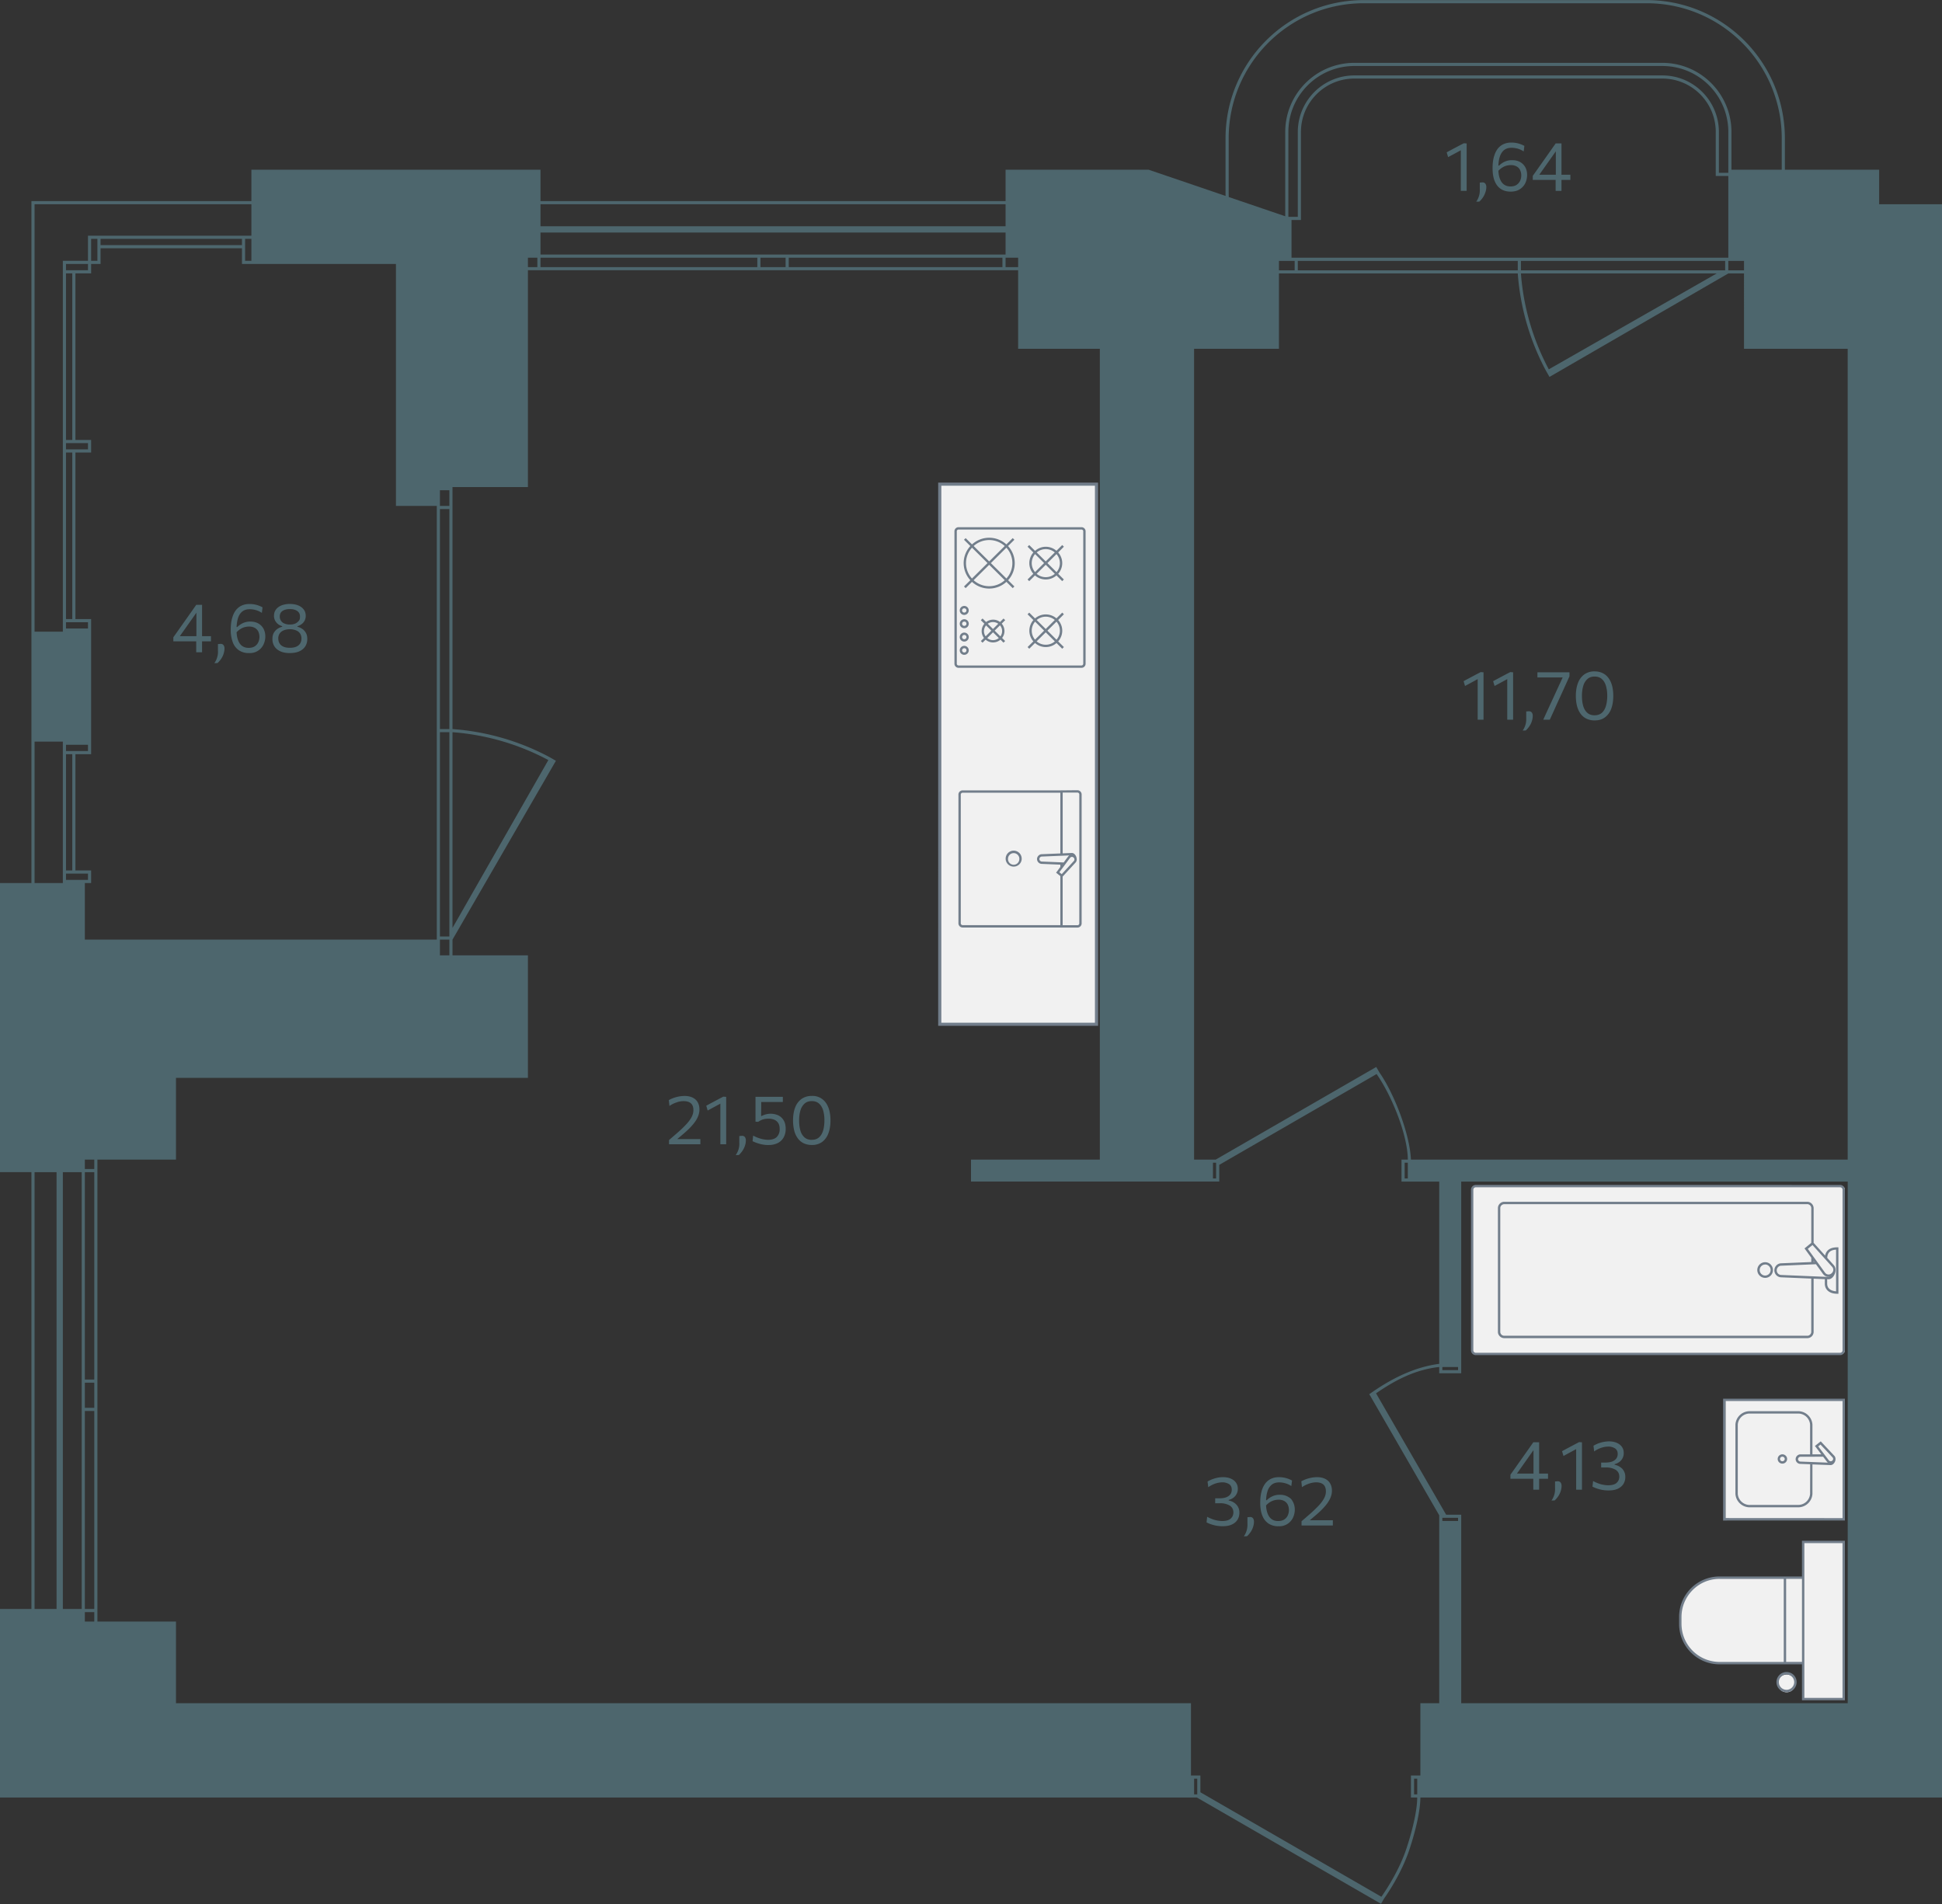 <svg xmlns="http://www.w3.org/2000/svg" width="618" height="606" viewBox="0 0 618 606">
  <rect x="0" y="0" width="618" height="606" fill="#333333" stroke="none"/>
  <path id="walls" fill="#4d666d" fill-rule="evenodd" d="M440.48 604.11c2.45-3.47 5.99-9.39 8.03-15.53 2.04-6.15 3.49-12.49 3.49-16.58h166V65h-20V54h-30v-9.97c0-24.301-19.699-44-44-44h-90c-24.301 0-44 19.699-44 44v17c0 .44 0 .89.02 1.32L365.5 54H320v10H172V54H80v10H10v217H0v92h10v139H0v60h380.89l58.59 33.83zM391.03 62.7q-.03-.834-.03-1.67v-17c0-23.748 19.252-43 43-43h90c23.748 0 43 19.252 43 43V54h-16V42c0-12.15-9.85-22-22-22h-98c-12.15 0-22 9.85-22 22v26.82zM407 82h4V70h3V42c0-9.389 7.611-17 17-17h98c9.389 0 17 7.611 17 17v14h4v26h5v.01H407zM11 65h69v10H28v8h-8v118h-9zm161 0h148v7H172zm0 9h148v7H172zM29 76h2v7h-2zm3 0h45v2H32zm46 0h2v7h-2zM27 281h2v-4h-5v-37h5v-43h-5v-53h5v-4h-5V87h5v-3h3v-5h45v5h49v77h13v138H27zM168 82h3v3h-3zm4 0h69v3h-69zm70 0h8v3h-8zm9 0h68v3h-68zm69 0h4v3h-4zm87 1.02h5v3h-5zm6 0h70v3h-70zm71 0h65v3h-65zm66 0h5v3h-5zM21 84h7v2h-7zm361 486.33V565h-3v-23H56v-26H31V369h25v-26h112v-39h-24v-5l32.91-56.91L175 241l-.9-.48A77.4 77.4 0 0 0 144 232v-77h24V86h156v25h26v258h-41v7h79v-5.32l50.07-28.9c4.77 6.78 9.88 19.31 9.94 27.22H446v7h12v58c-7.84 1-15.35 4.71-22.28 9.68l.28.41 22 38.1V542h-6v23h-3v7h2c0 3.92-1.41 10.14-3.44 16.27-2.03 6.12-5.61 11.98-7.96 15.32zM21 87h2v53h-2zm359 24h27V87.02h76a77.4 77.4 0 0 0 9 31.01l1.09 1.91 56.9-32.92h5V111h33v258H449c-.35-8.11-5.33-21.03-10.04-27.74l-1-1.73L386.89 369h-6.9V111zm112.87 6.53A77 77 0 0 1 484 87.02h62.3zM21 141h7v2h-7zm0 3h2v53h-2zm119 12h3v5h-3zm0 6h3v70h-3zM21 198h7v2h-7zm119 35h3v65h-3zm4 0a76.9 76.9 0 0 1 30.5 8.87L144 295.28zm-133 3h9v45h-9zm10 1h7v2h-7zm0 3h2v37h-2zm0 38h7v2h-7zm119 21h3v5h-3zM27 372v-3h3v3zm359-2h1v5h-1zm61 0h1v5h-1zm-436 3h7v139h-7zm9 0h6v139h-6zm7 66v-66h3v66zm438 43h-4.8l-22.3-38.62c6.46-4.46 12.8-7.59 20.1-8.38v2h7v-61h123v166H465zm-6-47h5v1h-5zM27 448v-8h3v8zm0 1h3v63h-3v1h3v3h-3zm432 34h5v1h-5zm-79 83h1v5h-1zm70 0h1v5h-1zm97-524c0-9.941-8.059-18-18-18h-98c-9.941 0-18 8.059-18 18v27h-3V42c0-11.598 9.402-21 21-21h98c11.598 0 21 9.402 21 21v13h-3z"/>
  <path id="footage" fill="#4e676e" d="M62.44 207.57v-4.2l.06-.33v-9.64l1.42-.44-1.23 1.75-1.2 1.7-2.64 3.74q-1.053 1.478-2.1 2.96l-.06-.67h10.44v1.65H55.16v-1.3a199 199 0 0 0 2.17-3.06l1.07-1.51 1.94-2.75 1.06-1.5 1.05-1.5h1.85v15.1zm5.78 3.45a6.22 6.22 0 0 0 1.14-3.97v-2.1l.92-.07c.4.03.7.18.88.45.19.28.28.61.28 1 0 .46-.06.91-.18 1.36a6.4 6.4 0 0 1-1.22 2.42c-.26.34-.54.63-.82.88l-1 .04zm10.97-3.2a5.55 5.55 0 0 1-3.14-.87 5.3 5.3 0 0 1-1.95-2.51 11 11 0 0 1-.67-4.1c0-1.33.13-2.5.4-3.51s.65-1.87 1.16-2.56a5 5 0 0 1 1.88-1.55 5.9 5.9 0 0 1 2.53-.52 8.45 8.45 0 0 1 4.15 1.07l-.22 1.76a6.6 6.6 0 0 0-1.89-.88 7.3 7.3 0 0 0-1.94-.29c-.99 0-1.8.25-2.42.75s-1.08 1.22-1.37 2.2-.44 2.15-.44 3.58c0 1.28.14 2.35.44 3.2.3.86.73 1.5 1.3 1.93.58.43 1.28.64 2.12.64.8 0 1.45-.17 1.96-.5.5-.34.88-.78 1.12-1.32a4.16 4.16 0 0 0 0-3.35 2.7 2.7 0 0 0-1.09-1.17 3.7 3.7 0 0 0-1.9-.44 5.4 5.4 0 0 0-1.96.39c-.34.14-.68.33-1.03.58a7.3 7.3 0 0 0-1.04.94c-.13-.23-.2-.44-.24-.62a1.3 1.3 0 0 1 0-.53c.03-.18.11-.39.23-.62l.32.02a6.3 6.3 0 0 1 1.9-1.3 5.4 5.4 0 0 1 2.29-.44q1.455 0 2.52.6c.7.4 1.26.96 1.64 1.67s.58 1.53.58 2.46c0 .91-.2 1.77-.58 2.57a4.76 4.76 0 0 1-4.66 2.71zm13.06 0q-1.89 0-3.12-.6c-.82-.4-1.44-.93-1.84-1.6s-.6-1.44-.6-2.27.16-1.52.5-2.06c.33-.53.74-.95 1.22-1.25s.95-.5 1.39-.59v-.19a3.9 3.9 0 0 1-1.27-.62c-.4-.3-.71-.67-.96-1.12a3.2 3.2 0 0 1-.38-1.57c0-.75.2-1.41.62-1.98.4-.56 1-1 1.75-1.31a7.1 7.1 0 0 1 2.7-.47c1.02 0 1.9.16 2.66.47s1.33.75 1.75 1.31.62 1.23.62 1.98a3.18 3.18 0 0 1-1.35 2.69c-.4.29-.82.5-1.27.62v.2c.45.09.91.28 1.4.58.48.3.89.72 1.22 1.26.34.54.5 1.23.5 2.05 0 .83-.2 1.59-.6 2.26s-1.01 1.21-1.83 1.6c-.82.4-1.85.6-3.1.6zm0-1.68q1.29 0 2.1-.39c.55-.25.94-.6 1.2-1.05s.38-.96.38-1.52c0-.66-.17-1.2-.49-1.65s-.76-.76-1.32-.97a5.2 5.2 0 0 0-1.89-.33c-.69 0-1.31.11-1.87.33-.56.21-1 .54-1.32.97a2.7 2.7 0 0 0-.48 1.65c0 .56.12 1.07.38 1.52s.65.8 1.19 1.05c.54.26 1.25.39 2.12.39m0-7.4q1.53 0 2.37-.72c.84-.72.84-1.1.84-1.84a2 2 0 0 0-.88-1.76c-.58-.4-1.36-.6-2.33-.6-.98 0-1.76.2-2.35.6s-.87 1-.87 1.77a2.33 2.33 0 0 0 1.47 2.22c.48.22 1.06.33 1.75.33m373.96 19.54-.45-1.52a352 352 0 0 1 5.43-2.88l-.06 1.74a417 417 0 0 1-4.92 2.67zm4.03 10.74v-14.27l.95-.88.91.07v15.08zm5.37-10.74-.45-1.52a352 352 0 0 1 5.43-2.88l-.05 1.74a418 418 0 0 1-4.93 2.67zm4.04 10.74v-14.27l.94-.88.92.07v15.08zm4.9 3.46a6.23 6.23 0 0 0 1.14-3.97v-2.12l.92-.06c.4.03.7.18.88.45.18.28.28.61.28 1.01a6.1 6.1 0 0 1-.68 2.64 7.4 7.4 0 0 1-1.55 2.02l-1 .03zm6.56-3.46a675 675 0 0 1 2.72-5.93l2.1-4.57q.79-1.671 1.54-3.36l.37.42h-8.59v-1.64h10.2v1.29q-1.22 2.678-2.43 5.36l-1.4 3.06q-1.2 2.691-2.43 5.37zm16.39.23a5.9 5.9 0 0 1-2.7-.58 5 5 0 0 1-1.88-1.63 7.5 7.5 0 0 1-1.09-2.48c-.23-.95-.35-1.98-.35-3.1 0-1.57.22-2.93.67-4.1a5.86 5.86 0 0 1 1.99-2.73 5.4 5.4 0 0 1 3.3-.98c1 0 1.87.2 2.61.57s1.36.9 1.86 1.6c.5.68.87 1.5 1.12 2.46.24.95.36 2 .36 3.16 0 1.6-.22 2.98-.67 4.15a5.85 5.85 0 0 1-2 2.7c-.87.65-1.95.96-3.22.96m-.04-1.64c.96 0 1.73-.27 2.32-.8s1.01-1.27 1.28-2.2.41-1.99.41-3.17a11 11 0 0 0-.43-3.25c-.29-.92-.73-1.63-1.32-2.14s-1.35-.76-2.27-.76c-.94 0-1.71.27-2.3.8a4.6 4.6 0 0 0-1.31 2.18c-.28.93-.42 1.98-.42 3.17 0 1.2.13 2.26.4 3.2.27.92.7 1.65 1.3 2.18.59.53 1.36.8 2.33.8zM460.83 50l-.45-1.53a349 349 0 0 1 5.44-2.88l-.06 1.75a441 441 0 0 1-4.93 2.66m4.04 10.73V46.47l.94-.88.92.06v15.08zm4.9 3.46a6.23 6.23 0 0 0 1.14-3.97V58.1l.92-.07c.4.03.7.18.88.46.18.27.28.6.28 1 0 .46-.06.9-.19 1.36a6.7 6.7 0 0 1-1.21 2.41 6.5 6.5 0 0 1-.83.89l-1 .03zm10.97-3.21c-1.24 0-2.29-.29-3.15-.86s-1.5-1.41-1.95-2.52-.66-2.47-.66-4.1c0-1.32.13-2.5.4-3.5s.65-1.87 1.16-2.56a5 5 0 0 1 1.87-1.55 5.9 5.9 0 0 1 2.54-.52 8.45 8.45 0 0 1 4.15 1.06l-.22 1.76a6.6 6.6 0 0 0-1.89-.88 7.3 7.3 0 0 0-1.94-.28c-1 0-1.8.24-2.42.74s-1.08 1.23-1.38 2.2-.44 2.16-.44 3.58c0 1.28.15 2.35.45 3.2.3.86.73 1.5 1.3 1.93s1.28.65 2.11.65c.8 0 1.46-.17 1.96-.51s.88-.78 1.12-1.31a4.13 4.13 0 0 0 .01-3.35 2.7 2.7 0 0 0-1.09-1.18 3.7 3.7 0 0 0-1.9-.44 5.4 5.4 0 0 0-1.97.39 5.95 5.95 0 0 0-2.06 1.52c-.13-.23-.2-.44-.25-.62a1.3 1.3 0 0 1 0-.53c.04-.18.12-.38.24-.62l.31.02a6.3 6.3 0 0 1 1.91-1.3 5.4 5.4 0 0 1 2.28-.43c.98 0 1.82.2 2.53.6.7.4 1.25.95 1.64 1.66s.57 1.54.57 2.47c0 .9-.19 1.76-.57 2.56-.39.8-.97 1.46-1.75 1.96-.77.5-1.74.76-2.91.76m14.31-.25v-4.19l.06-.34v-9.63l1.42-.44-1.23 1.75-1.2 1.7-2.63 3.73a612 612 0 0 0-2.1 2.97l-.07-.67h10.44v1.65h-11.97v-1.3a198 198 0 0 0 2.17-3.07l1.07-1.5 1.94-2.76 1.06-1.5 1.05-1.49h1.85v15.1h-1.86zM212.91 364.12v-1.34a503 503 0 0 0 2.7-2.34 37 37 0 0 0 2.72-2.6c.75-.8 1.33-1.57 1.73-2.32s.6-1.5.6-2.25c0-.95-.25-1.67-.77-2.15-.53-.48-1.31-.72-2.36-.72a6.2 6.2 0 0 0-2.2.4 8.7 8.7 0 0 0-2.29 1.13l-.2-1.86a10.7 10.7 0 0 1 5-1.32c1.01 0 1.87.18 2.58.53.7.34 1.25.84 1.61 1.49.37.64.55 1.4.55 2.3 0 .82-.19 1.65-.57 2.48s-.95 1.66-1.7 2.52c-.75.87-1.68 1.77-2.78 2.7l-2.45 2.08-.28-.38h8.08v1.65zm12.29-10.74-.45-1.52a371 371 0 0 1 5.43-2.89l-.05 1.75-2.46 1.33-2.47 1.34zm4.04 10.74v-14.27l.94-.88.91.07v15.08h-1.86zm4.89 3.45a6.23 6.23 0 0 0 1.14-3.97v-2.1l.93-.07c.4.02.7.18.88.45.18.28.27.61.27 1 0 .46-.06.91-.18 1.36s-.29.88-.5 1.29a7.3 7.3 0 0 1-1.54 2.01l-1 .04zm10.4-3.2c-.926 0-1.847-.124-2.74-.37a12 12 0 0 1-2.3-.86l.18-1.78c.767.421 1.579.757 2.42 1 .75.21 1.522.327 2.3.35 1.25 0 2.2-.3 2.8-.9a3.4 3.4 0 0 0 .92-2.54c0-.8-.15-1.44-.47-1.92s-.74-.83-1.28-1.05a4.8 4.8 0 0 0-1.8-.32c-.57 0-1.12.07-1.64.2-.52.15-1.07.42-1.66.82l-.84-.07v-7.9h8.7v1.65h-7.54l.66-.64v2.04l-.03 2.03v1.01h.2a6 6 0 0 1 5.25-.2c.719.346 1.318.9 1.72 1.59.43.7.65 1.6.65 2.7a5.6 5.6 0 0 1-.63 2.7 4.34 4.34 0 0 1-1.84 1.8 6.4 6.4 0 0 1-3.02.65zm13.85-.02a5.9 5.9 0 0 1-2.7-.58 5 5 0 0 1-1.87-1.63 7.1 7.1 0 0 1-1.09-2.48 13.2 13.2 0 0 1-.35-3.1c0-1.57.22-2.94.66-4.1a5.86 5.86 0 0 1 2-2.73 5.4 5.4 0 0 1 3.29-.98 5.11 5.11 0 0 1 4.48 2.16c.5.69.86 1.51 1.11 2.46.25.96.37 2.01.37 3.17 0 1.6-.23 2.97-.68 4.14a5.85 5.85 0 0 1-1.99 2.72 5.4 5.4 0 0 1-3.23.95m-.04-1.64c.96 0 1.73-.27 2.32-.8s1.02-1.27 1.29-2.2.4-1.99.4-3.17a11 11 0 0 0-.42-3.25c-.29-.92-.73-1.63-1.32-2.14s-1.35-.76-2.27-.76c-.95 0-1.72.27-2.31.8a4.6 4.6 0 0 0-1.31 2.18c-.28.92-.42 1.98-.42 3.17 0 1.2.14 2.26.4 3.2s.71 1.65 1.3 2.18c.6.53 1.37.8 2.34.8zm130.72 122.96a10.6 10.6 0 0 1-2.78-.35 10.7 10.7 0 0 1-2.32-.87l.19-1.78c.767.422 1.579.757 2.42 1 .76.209 1.542.327 2.33.35 1.27 0 2.18-.26 2.75-.78.56-.51.85-1.17.85-1.96 0-.95-.39-1.68-1.16-2.18a5.9 5.9 0 0 0-3.22-.74h-1.41v-1.57h1.32c.93 0 1.69-.12 2.27-.36s1-.57 1.28-.98.4-.87.4-1.4c0-.8-.28-1.39-.85-1.77a3.9 3.9 0 0 0-2.2-.57c-.34 0-.7.04-1.07.1a7.9 7.9 0 0 0-2.26.78 9 9 0 0 0-1.1.66l-.22-1.81a10.7 10.7 0 0 1 3.57-1.28c.44-.07.88-.1 1.32-.1.94 0 1.77.14 2.48.45.71.3 1.27.72 1.66 1.28.4.55.6 1.2.6 1.96a3.47 3.47 0 0 1-1.46 2.89 3.9 3.9 0 0 1-1.45.66v.19a4.4 4.4 0 0 1 2.3 1.15 3.64 3.64 0 0 1 1.11 2.77c0 .8-.2 1.52-.58 2.16-.4.65-.98 1.16-1.77 1.54s-1.8.56-3 .56m6.77 3.21a6.33 6.33 0 0 0 1.14-3.97v-2.1l.92-.08c.4.03.7.19.88.46.19.28.28.61.28 1 0 .46-.06.91-.18 1.36a6.4 6.4 0 0 1-1.22 2.42c-.26.34-.54.63-.82.88l-1 .04zm10.98-3.2a5.54 5.54 0 0 1-3.15-.87 5.3 5.3 0 0 1-1.95-2.52c-.45-1.1-.67-2.47-.67-4.09 0-1.33.13-2.5.4-3.51.216-.921.61-1.79 1.16-2.56.52-.68 1.14-1.2 1.88-1.55s1.58-.52 2.53-.52a8.5 8.5 0 0 1 4.15 1.07l-.22 1.76a6.5 6.5 0 0 0-1.89-.88 7.4 7.4 0 0 0-1.94-.29c-.99 0-1.8.25-2.42.75a4.3 4.3 0 0 0-1.37 2.2c-.3.96-.44 2.15-.44 3.58 0 1.28.14 2.35.44 3.2.3.86.73 1.5 1.3 1.93s1.28.64 2.12.64c.8 0 1.45-.17 1.96-.5.5-.34.88-.78 1.12-1.32a4.16 4.16 0 0 0 0-3.35 2.7 2.7 0 0 0-1.09-1.18 3.7 3.7 0 0 0-1.9-.44 5.4 5.4 0 0 0-1.96.4 5.5 5.5 0 0 0-1.03.58 7.3 7.3 0 0 0-1.04.94c-.13-.24-.2-.44-.24-.62s-.04-.36 0-.54.11-.38.23-.61l.32.02a6.2 6.2 0 0 1 1.9-1.3 5.6 5.6 0 0 1 2.29-.44q1.455 0 2.52.6c1.065.6 1.26.96 1.64 1.67s.58 1.53.58 2.46c0 .91-.2 1.77-.58 2.57a4.76 4.76 0 0 1-4.66 2.71zm7.38-.25v-1.34q1.353-1.165 2.7-2.34c1.06-.93 1.96-1.8 2.72-2.6s1.32-1.57 1.73-2.32.6-1.5.6-2.25c0-.95-.26-1.67-.78-2.15s-1.3-.72-2.35-.72a7.1 7.1 0 0 0-2.21.4 8.8 8.8 0 0 0-2.28 1.13l-.2-1.86a10.7 10.7 0 0 1 5-1.32c1 0 1.87.18 2.57.53.71.34 1.25.84 1.61 1.49.37.64.56 1.4.56 2.3 0 .82-.2 1.65-.58 2.48a10.8 10.8 0 0 1-1.7 2.52c-.75.87-1.67 1.77-2.77 2.7l-2.46 2.09-.27-.4h8.07v1.66zm73.75-11.38v-4.2l.06-.33v-9.64l1.41-.44a219 219 0 0 1-2.43 3.46l-2.63 3.73-1.04 1.48-1.06 1.49-.06-.68h10.44v1.65h-11.97v-1.3a199 199 0 0 0 2.17-3.06l1.07-1.51 1.94-2.75 1.06-1.5 1.05-1.5h1.85v15.1zm5.78 3.45a6.2 6.2 0 0 0 1.14-3.97v-2.1l.92-.07c.4.02.7.18.88.45.19.28.28.61.28 1 0 .46-.06.91-.18 1.36a6.4 6.4 0 0 1-1.22 2.42c-.26.34-.54.63-.82.88zm3.82-14.19-.45-1.52a372 372 0 0 1 5.44-2.89l-.06 1.75c-.82.45-1.64.9-2.46 1.33l-2.47 1.34zm4.04 10.74v-14.27l.95-.88.9.07v15.08zm10.3.24a10.6 10.6 0 0 1-2.78-.35 10.3 10.3 0 0 1-2.33-.87l.2-1.78c.764.421 1.572.756 2.41 1 .759.213 1.542.33 2.33.35 1.27 0 2.19-.26 2.75-.77s.85-1.18.85-1.97c0-.95-.39-1.68-1.15-2.18a5.9 5.9 0 0 0-3.23-.74h-1.4v-1.57h1.31c.94 0 1.7-.12 2.27-.36.58-.24 1-.57 1.28-.98s.41-.87.41-1.4c0-.8-.28-1.38-.86-1.77a3.9 3.9 0 0 0-2.2-.57c-.34 0-.7.04-1.07.1a8.4 8.4 0 0 0-3.36 1.44l-.22-1.81a10 10 0 0 1 4.9-1.39c.94 0 1.76.15 2.47.45s1.27.73 1.67 1.28c.4.56.59 1.21.59 1.97a3.46 3.46 0 0 1-1.45 2.89c-.44.31-.93.54-1.46.66v.19c.862.162 1.661.56 2.31 1.15a3.68 3.68 0 0 1 1.1 2.76c0 .8-.19 1.53-.58 2.17s-.98 1.16-1.77 1.54c-.79.37-1.79.56-2.99.56"/>
  <g id="furniture">
    <path fill="#f1f1f1" d="M348.94 325.94h-49.88V154.07h49.88zM587.1 429.69v-51.1c0-.63-.5-1.15-1.15-1.15H469.81c-.64 0-1.15.52-1.15 1.16v51.09c0 .64.5 1.16 1.15 1.16h116.14c.64 0 1.15-.52 1.15-1.16m-38 53.77v-37.99h38v37.99zm22.26 51.84a2.83 2.83 0 1 1-5.618.682 2.83 2.83 0 0 1 5.618-.682m2.3-6.06h-26.6c-6.887.017-12.483-5.553-12.5-12.44v-2.22c-.033-6.887 5.523-12.497 12.41-12.53h26.69v-11.38h12.9v50h-12.9z"/>
    <path fill="#727e8b" d="M349.44 326.44h-50.88V153.57h50.88zm-49.88-1h48.88V154.57h-48.88zm45.91-114.23v-42.15c0-.72-.59-1.3-1.3-1.3h-39.14c-.72 0-1.3.58-1.3 1.3v42.15c0 .72.6 1.3 1.3 1.3h39.14c.72 0 1.3-.58 1.3-1.3m-.75 0c0 .3-.25.55-.55.55h-39.14a.55.55 0 0 1-.55-.55v-42.15c0-.3.25-.55.55-.55h39.14c.3 0 .55.25.55.55zm-21.8-32c0-2.1-.8-4-2.13-5.45l2.02-2-.53-.53-2.02 2.01a8.11 8.11 0 0 0-10.94 0l-2.02-2-.53.52 2.02 2a8.01 8.01 0 0 0 0 10.87l-2.02 2 .53.52 2.01-1.99a8.11 8.11 0 0 0 10.96 0l2.01 2 .53-.54-2-1.99a8.05 8.05 0 0 0 2.11-5.43zm-13.08 5.42 4.95-4.9 4.95 4.9a7.37 7.37 0 0 1-9.9 0m-.52-10.35 4.94 4.9-4.95 4.91a7.25 7.25 0 0 1 .01-9.8zm10.41-.53-4.94 4.9-4.94-4.9a7.38 7.38 0 0 1 9.88 0m.53.53a7.29 7.29 0 0 1 .01 9.81l-4.95-4.9 4.94-4.9zm-8.12 23.1 1.12 1.1a3.6 3.6 0 0 0-.13 4.53l-.99.98.53.53.97-.97a3.64 3.64 0 0 0 4.74.01l.96.95.53-.53-.97-.97a3.6 3.6 0 0 0-.13-4.56l1.11-1.1-.53-.53-1.13 1.12-.19-.16c-1.3-.86-3-.77-4.22.16l-1.13-1.13-.53.53v.03zm5.54 1.1-1.68 1.67-1.67-1.66c1-.711 2.34-.711 3.34 0h.01zm.68 4.02-1.83-1.82 1.7-1.69a2.85 2.85 0 0 1 .13 3.51m-4.19.54 1.84-1.83 1.84 1.83a2.87 2.87 0 0 1-3.68 0m-.38-4.03 1.68 1.67-1.8 1.8s-.06-.04-.07-.07a2.85 2.85 0 0 1 .2-3.4zm24.77-14.6-1.82-1.82a5.1 5.1 0 0 0 0-6.79l1.82-1.83-.53-.53-1.84 1.83a5.13 5.13 0 0 0-6.8.02l-1.86-1.85-.53.53 1.84 1.84a5.13 5.13 0 0 0-.01 6.77L327 184.4l.53.53 1.83-1.82a5.2 5.2 0 0 0 6.84.01l1.82 1.81.53-.53h.01zm-8.66-1.83 2.88-2.86 2.9 2.88a4.45 4.45 0 0 1-5.78 0zm-.5-6.25 2.86 2.85-2.88 2.86a4.4 4.4 0 0 1 .01-5.71zm6.26-.54-2.88 2.86-2.87-2.85a4.45 4.45 0 0 1 5.74-.02h.01zm.55 6.27-2.89-2.88 2.88-2.86a4.37 4.37 0 0 1 .02 5.74zm2.35 23.84-1.82-1.8c.8-.92 1.3-2.1 1.3-3.4s-.5-2.49-1.3-3.4l1.82-1.83-.53-.53-1.84 1.83a5.22 5.22 0 0 0-6.81.02l-1.85-1.84-.53.53 1.85 1.84a5.13 5.13 0 0 0-.01 6.77l-1.83 1.82.53.53 1.83-1.82a5.2 5.2 0 0 0 6.84.01l1.82 1.81.53-.53zm-8.66-1.82 2.88-2.86 2.9 2.88a4.45 4.45 0 0 1-5.78 0zm-.5-6.25 2.86 2.85-2.88 2.86a4.4 4.4 0 0 1 .01-5.71zm6.26-.54-2.88 2.86-2.87-2.85a4.45 4.45 0 0 1 5.74-.02h.01zm.55 6.27-2.89-2.88 2.88-2.86a4.37 4.37 0 0 1 .02 5.74zm-29.36-10.74a1.43 1.43 0 1 0 0 2.86 1.43 1.43 0 0 0 0-2.86m0 .75c.38 0 .7.3.7.68s-.32.68-.7.68-.69-.3-.69-.68.3-.68.7-.68zm-1.43 4.91c0 .8.64 1.43 1.44 1.43a1.43 1.43 0 1 0 0-2.86c-.79 0-1.44.64-1.44 1.43m.75 0c0-.37.3-.68.7-.68s.68.3.68.68-.3.68-.69.68-.69-.3-.69-.68m-.75 4.25c0 .8.64 1.43 1.44 1.43a1.43 1.43 0 1 0 0-2.86c-.79 0-1.44.64-1.44 1.43m.75 0c0-.37.3-.68.7-.68s.68.3.68.68-.3.68-.69.68-.69-.3-.69-.68m-.75 4.22c0 .8.64 1.43 1.44 1.43a1.43 1.43 0 1 0 0-2.86c-.79 0-1.44.64-1.44 1.43m.75 0c0-.38.3-.68.7-.68s.68.3.68.68-.3.68-.69.68-.69-.3-.69-.68m18.96 66.37v-.17a2.55 2.55 0 0 0-2.54-2.46h-.1a2.56 2.56 0 0 0-2.46 2.63v.1a2.56 2.56 0 0 0 5.11-.11zm-.75 0c0 .5-.17.95-.5 1.3s-.78.54-1.26.55h-.04c-.47 0-.91-.18-1.25-.5a1.77 1.77 0 0 1-.55-1.26v-.1a1.802 1.802 0 0 1 3.6-.143zm19.83 20.47V252.8a1.36 1.36 0 0 0-1.34-1.34l-5.44.05h-31.1c-.73 0-1.33.6-1.33 1.34v40.95a1.34 1.34 0 0 0 1.33 1.35h31.1v.02h5.44c.74 0 1.34-.599 1.341-1.339zm-6.78-15.97-.31-.25.3-.42.76-1 2.37-3.2a.74.74 0 0 1 1.041-.106l.019.016a.8.8 0 0 1 .28.46v.03a.7.7 0 0 1-.14.6l-3.57 3.88-.31.34zm.75-5.52 2.08-.09q-.165.12-.3.27l-1.46 1.96h-.32l-.75-.04-5.85-.24a.8.8 0 0 1-.82-.779v-.021a.81.81 0 0 1 .8-.79l5.87-.24zm-.75-.72-5.88.24c-.82 0-1.52.7-1.54 1.53 0 .86.7 1.56 1.55 1.56l5.87.24v.73l-1.35 1.82 1.35 1.08v15.62h-31.1a.6.6 0 0 1-.58-.6v-40.94c0-.33.26-.6.59-.6h31.09zm6.03 22.23a.6.6 0 0 1-.16.43.6.6 0 0 1-.43.18h-4.7v-15.48l4.16-4.52c.29-.38.37-.83.29-1.25-.08-.75-.67-1.74-1.53-1.74l-2.91.12v-19.34h4.69c.16 0 .3.06.42.17.109.112.17.263.17.42zM550.4 483.85h36.7V445.1h-38.75v38.78zm-1.3-.78v-37.23h37.25v37.25zm35.01-18.82c0-.35-.12-.69-.35-.96l-4.35-4.63-1.85 1.47 2.03 2.66h-2.82v-9.43a4.55 4.55 0 0 0-4.73-4.29h-15.1a4.53 4.53 0 0 0-4.68 4.27v22.02a4.55 4.55 0 0 0 4.7 4.29h15.1a4.54 4.54 0 0 0 4.71-4.27V466l5.77.22c.88 0 1.57-1.02 1.57-1.87zm-2.4 1.19-8.7-.34a.8.8 0 0 1-.83-.76c0-.42.37-.77.81-.77l7.18-.02 1.25 1.64.28.26v-.01zm1.64-1.12a.78.78 0 0 1-.27.5.77.77 0 0 1-1.08-.1l-3.39-4.45.73-.58 3.86 4.11c.11.14.17.34.16.53v-.01zm-30.34 11.02v-21.98a3.78 3.78 0 0 1 3.92-3.54h15.13a3.79 3.79 0 0 1 3.96 3.56v9.42h-3.04c-.85 0-1.54.68-1.56 1.53.02.86.72 1.53 1.57 1.51l3.05.12-.02 9.39a3.8 3.8 0 0 1-3.95 3.54l-15.12.01a3.81 3.81 0 0 1-3.94-3.56m14.2-9.59c.82 0 1.5-.66 1.5-1.48s-.68-1.48-1.5-1.48-1.5.66-1.5 1.48.66 1.48 1.5 1.48m0-.75c-.43 0-.76-.33-.76-.73s.34-.73.75-.73.75.33.75.73-.34.73-.75.73zm6.23 76.05v-11.43h-26.22c-7.097.017-12.863-5.723-12.88-12.82v-2.22c-.033-7.097 5.693-12.877 12.79-12.91h26.31v-11.38h13.66v50.76zm.76-50v49.24h12.14v-49.24zm-5.8 11.38v26.42h5.04v-26.42zm-21.18 0c-3.24 0-6.28 1.26-8.57 3.56s-3.55 5.35-3.55 8.58v2.14c0 3.25 1.26 6.29 3.55 8.59a12.2 12.2 0 0 0 8.57 3.56h20.42v-26.42h-20.42zm21.31 36.06a3.21 3.21 0 0 1 0-6.42 3.21 3.21 0 0 1 0 6.42m2.43-3.21a2.44 2.44 0 1 0-4.88 0 2.45 2.45 0 0 0 2.44 2.45c1.34 0 2.44-1.1 2.44-2.44zm14.62-158.21H469.63c-.84 0-1.52.69-1.52 1.53v51.09c0 .84.68 1.53 1.52 1.53h115.95c.84 0 1.52-.7 1.52-1.53v-51.1c0-.83-.68-1.52-1.52-1.52m0 .75c.43 0 .77.35.77.78v51.09c0 .43-.35.78-.77.78H469.63a.77.77 0 0 1-.77-.77v-51.11c0-.42.35-.77.77-.77zm-9.07 5.17c-.39-.37-.9-.57-1.44-.56h-96.31a2 2 0 0 0-1.44.55c-.4.37-.62.88-.64 1.42v39.44c0 .55.25 1.06.64 1.43s.9.57 1.44.55h96.32a2 2 0 0 0 2.069-1.928V406.9l3.56.15v1.4c0 2 1.51 3.25 3.95 3.25h.38v-14.78h-.38c-2.63 0-3.58 1.27-3.86 2.62l-3.65-4.05v-11.08a2.1 2.1 0 0 0-.64-1.42v-.01.01zm6.47 20.07a1.39 1.39 0 0 1 .26 1.66 1.5 1.5 0 0 1-.37.46l-.02.02c-.27.25-.63.38-1 .37a1.43 1.43 0 0 1-.97-.45l-.09-.11-5.5-7.6 1.5-1.22 6.2 6.88v-.01zm-5.6-1.5h-.22v-.3l.21.3zm4.82 4.72c-.1.04-.2.07-.3.07l-15-.63c-.4 0-.79-.15-1.06-.42a1.49 1.49 0 0 1 0-2.1 1.4 1.4 0 0 1 1.04-.43l11.01-.47 2.28 3.15.14.16c.5.54 1.21.77 1.88.67zm1.91-1.86v-.17a2.2 2.2 0 0 0-.59-1.71l-2.04-2.27c.08-1.67.98-2.51 2.81-2.61v13.26c-.98-.07-2.83-.47-2.83-2.47v-1.38l.42.02c1.25 0 2.14-1.54 2.23-2.67m-9.03-21.24a1.3 1.3 0 0 1 1.32 1.24v11.08l-2.15 1.77 2.15 2.96v1.37l-9.54.4c-.57 0-1.15.25-1.56.67a2.23 2.23 0 0 0 1.58 3.8l9.51.4v16.97c0 .33-.16.65-.4.88s-.57.36-.9.34h-96.35c-.34 0-.66-.11-.91-.34s-.4-.56-.4-.9v-39.4c0-.33.15-.65.4-.88s.57-.36.9-.34h96.35zm-11.6 19.2a2.501 2.501 0 0 0-4.26 1.76 2.5 2.5 0 0 0 2.5 2.5 2.47 2.47 0 0 0 2.48-2.46v-.05a2.5 2.5 0 0 0-.74-1.76h.02zm-1.76 0c.46 0 .9.19 1.23.53a1.75 1.75 0 0 1-1.23 2.99c-.96 0-1.74-.8-1.74-1.75 0-.97.78-1.75 1.74-1.75z"/>
  </g>
</svg>
